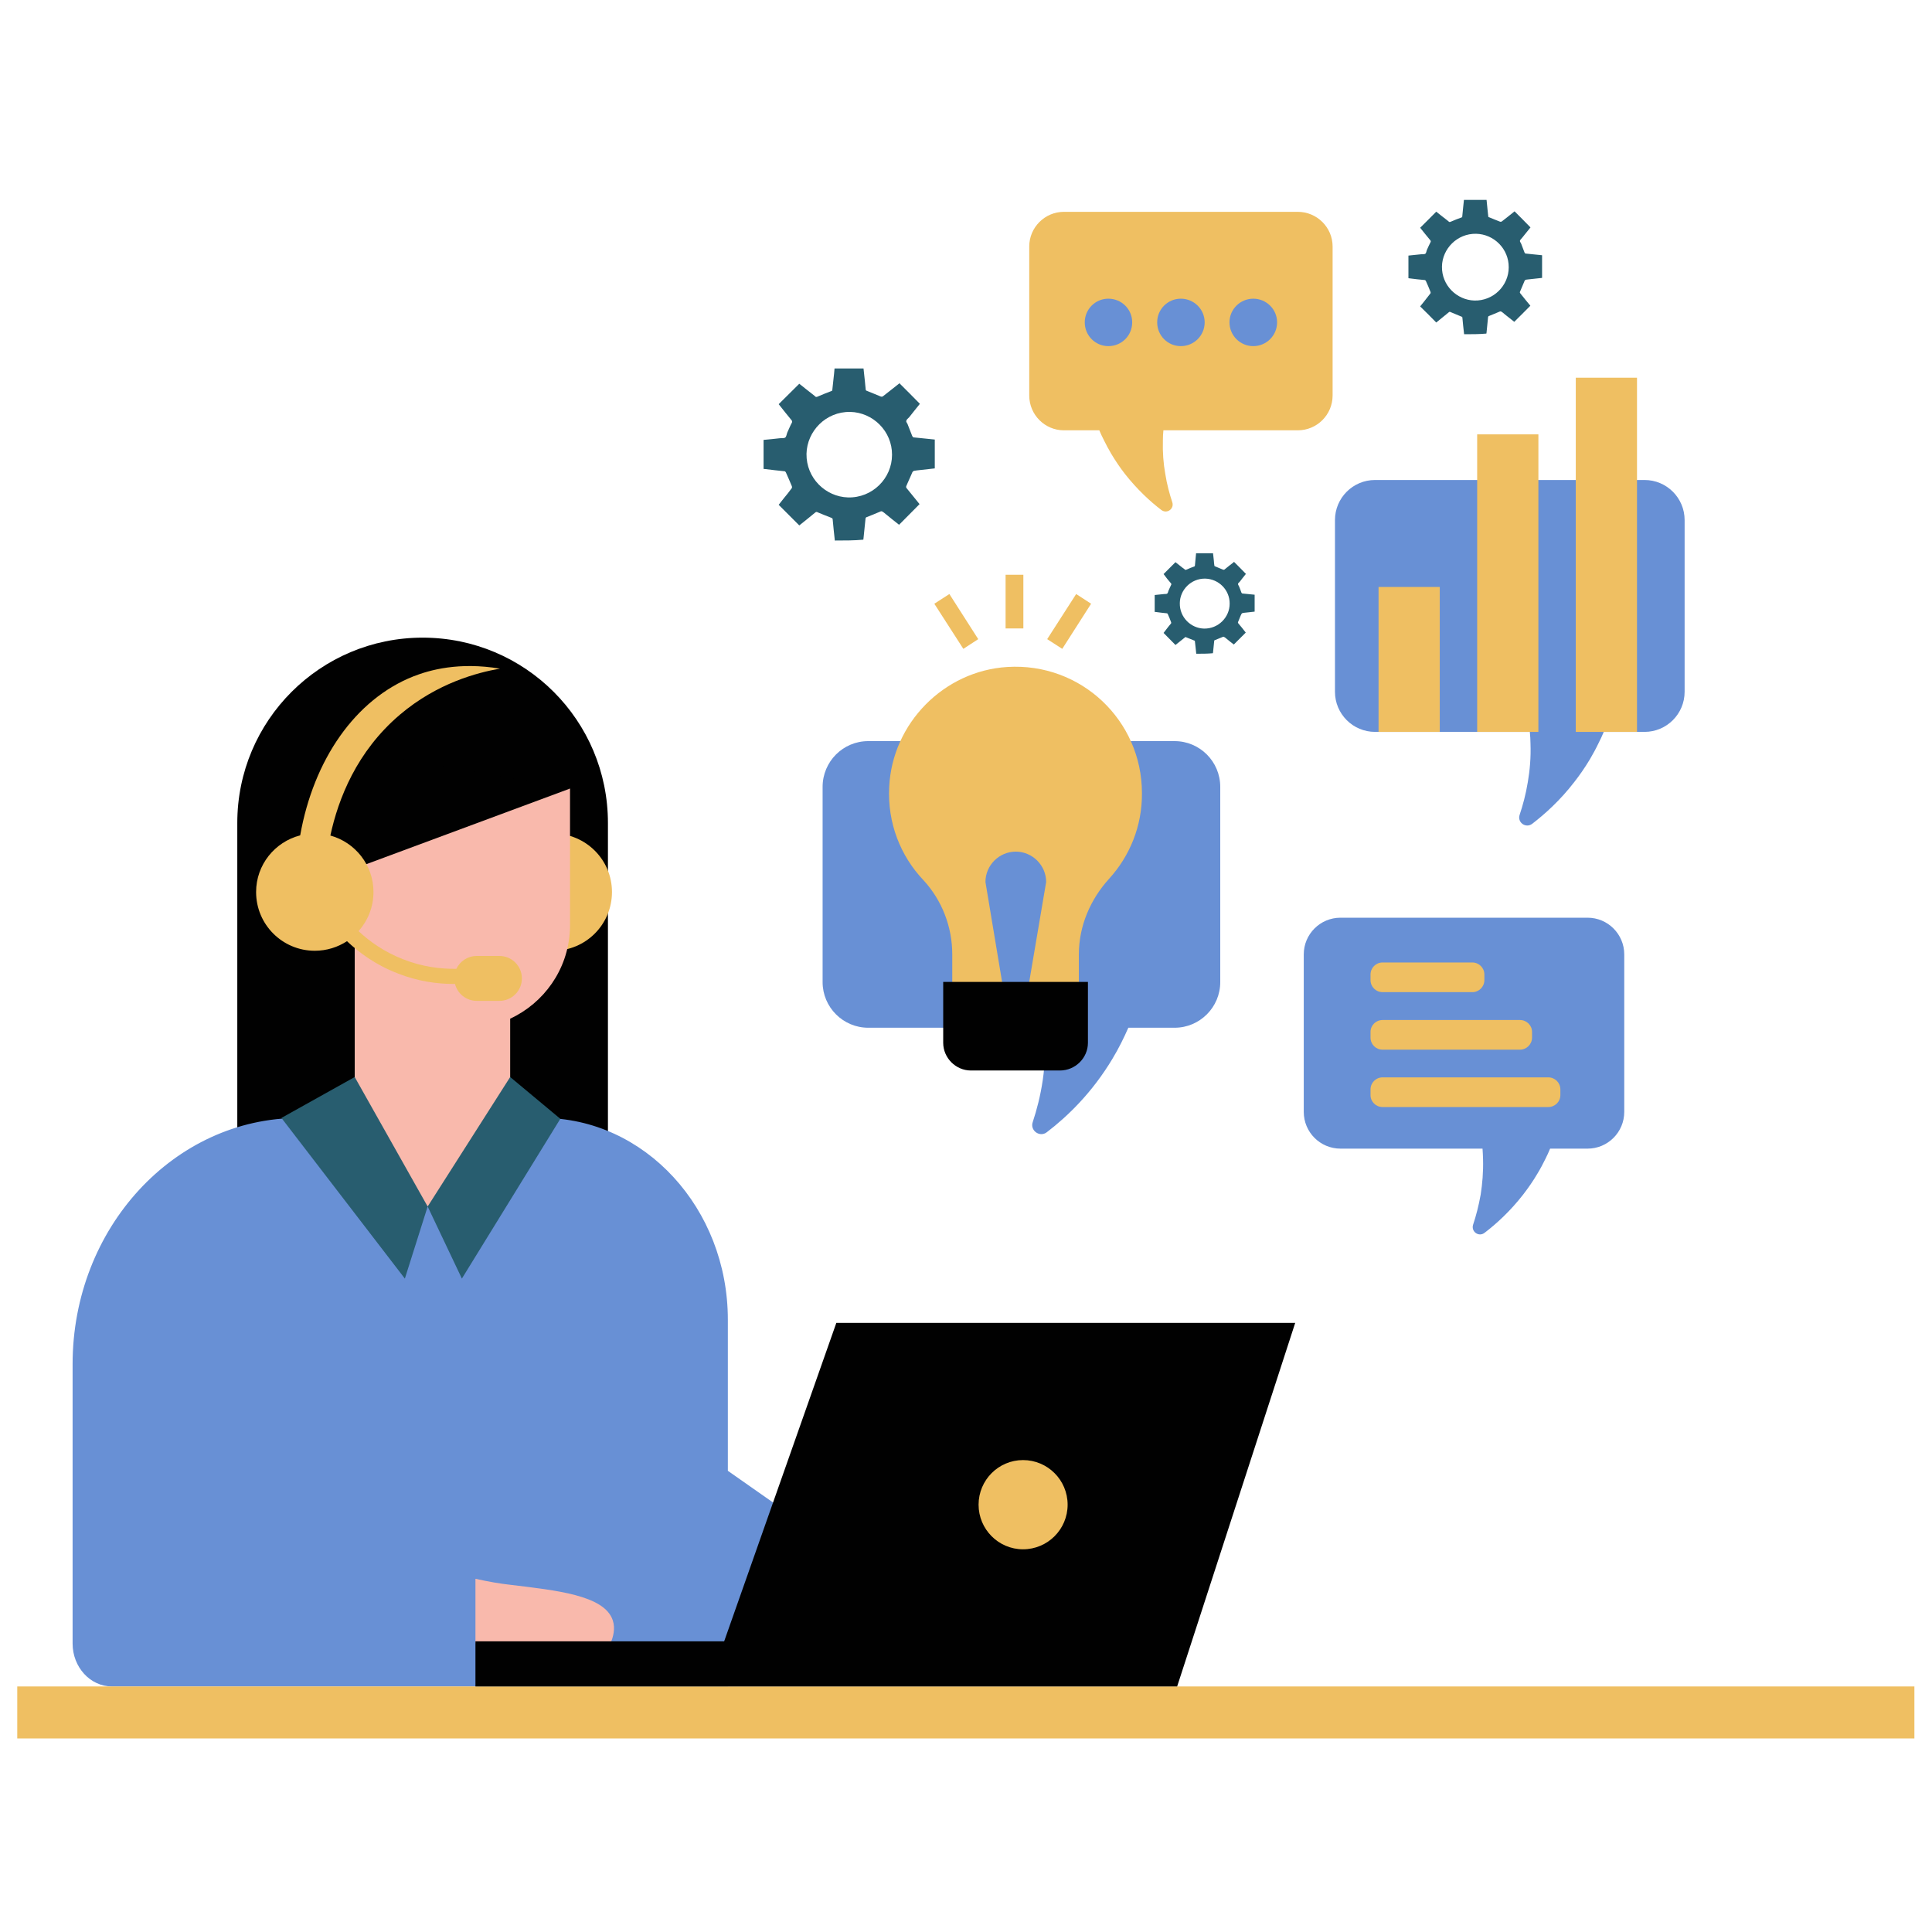 <svg xmlns="http://www.w3.org/2000/svg" xmlns:xlink="http://www.w3.org/1999/xlink" width="60" zoomAndPan="magnify" viewBox="0 0 45 45" height="60" preserveAspectRatio="xMidYMid meet" version="1.0"><defs><clipPath id="812223501a"><path d="M 0.383 4.656 L 44.633 4.656 L 44.633 40.656 L 0.383 40.656 Z M 0.383 4.656 " clip-rule="nonzero"/></clipPath><clipPath id="89e979b887"><path d="M 6 4.656 L 36 4.656 L 36 30 L 6 30 Z M 6 4.656 " clip-rule="nonzero"/></clipPath></defs><path fill="#010101" d="M 9.844 14.852 C 7.461 14.852 5.527 16.781 5.527 19.168 L 5.527 26.773 L 14.16 26.773 L 14.16 19.168 C 14.16 16.781 12.23 14.852 9.844 14.852 Z M 9.844 14.852 " fill-opacity="1" fill-rule="nonzero"/><path fill="#6890d5" d="M 28.422 18.328 L 28.422 22.875 C 28.422 23.461 27.945 23.938 27.359 23.938 L 26.281 23.938 C 26.18 24.168 26.062 24.41 25.914 24.656 C 25.438 25.453 24.859 26.008 24.383 26.371 C 24.219 26.5 23.984 26.332 24.055 26.133 C 24.238 25.582 24.402 24.82 24.324 23.938 L 20.223 23.938 C 19.637 23.938 19.16 23.461 19.16 22.875 L 19.16 18.328 C 19.16 17.738 19.637 17.262 20.223 17.262 L 27.359 17.262 C 27.945 17.262 28.422 17.738 28.422 18.328 Z M 38.305 11.18 L 32.027 11.18 C 31.512 11.18 31.094 11.598 31.094 12.113 L 31.094 16.113 C 31.094 16.629 31.512 17.047 32.027 17.047 L 35.633 17.047 C 35.641 17.141 35.648 17.23 35.648 17.316 C 35.66 17.641 35.633 17.941 35.586 18.215 C 35.539 18.504 35.469 18.758 35.395 18.98 C 35.336 19.156 35.539 19.301 35.688 19.188 C 35.988 18.957 36.34 18.641 36.668 18.215 C 36.797 18.051 36.918 17.875 37.035 17.68 C 37.105 17.559 37.172 17.438 37.23 17.316 C 37.277 17.227 37.316 17.137 37.355 17.047 L 38.305 17.047 C 38.82 17.047 39.238 16.629 39.238 16.113 L 39.238 12.113 C 39.238 11.598 38.82 11.18 38.305 11.18 Z M 36.977 21.375 L 31.223 21.375 C 30.75 21.375 30.367 21.758 30.367 22.23 L 30.367 25.898 C 30.367 26.371 30.75 26.754 31.223 26.754 L 34.531 26.754 C 34.535 26.84 34.543 26.922 34.543 27 C 34.551 27.297 34.527 27.574 34.488 27.824 C 34.441 28.086 34.379 28.324 34.312 28.523 C 34.258 28.684 34.441 28.82 34.578 28.715 C 34.855 28.504 35.176 28.211 35.477 27.824 C 35.594 27.672 35.707 27.512 35.812 27.332 C 35.879 27.223 35.938 27.109 35.992 27 C 36.035 26.918 36.07 26.836 36.105 26.754 L 36.977 26.754 C 37.449 26.754 37.832 26.371 37.832 25.898 L 37.832 22.23 C 37.832 21.758 37.449 21.375 36.977 21.375 Z M 16.953 38.152 L 16.953 39.281 L 2.609 39.281 C 2.102 39.281 1.691 38.832 1.691 38.281 L 1.691 31.773 C 1.691 28.605 4.055 26.039 6.969 26.039 L 12.625 26.039 C 15.016 26.039 16.953 28.145 16.953 30.738 L 16.953 34.258 C 17.762 34.824 18.566 35.391 19.375 35.953 Z M 16.953 38.152 " fill-opacity="1" fill-rule="nonzero"/><g clip-path="url(#812223501a)"><path fill="#efbf62" d="M 26.598 18.473 C 26.605 19.242 26.312 19.941 25.836 20.465 C 25.395 20.949 25.129 21.57 25.129 22.227 L 25.129 23.215 L 23.914 23.215 L 24.367 20.543 C 24.367 20.156 24.047 19.836 23.66 19.836 C 23.27 19.836 22.953 20.156 22.953 20.543 L 23.398 23.215 L 22.18 23.215 L 22.18 22.227 C 22.18 21.59 21.941 20.969 21.508 20.5 C 20.977 19.941 20.668 19.172 20.711 18.332 C 20.781 16.844 21.988 15.625 23.465 15.535 C 25.18 15.43 26.598 16.781 26.598 18.473 Z M 23.836 13.387 L 23.422 13.387 L 23.422 14.637 L 23.836 14.637 Z M 24.742 15.113 L 24.391 14.887 L 25.066 13.836 L 25.414 14.062 Z M 21.762 14.062 L 22.113 13.836 L 22.785 14.887 L 22.438 15.113 Z M 23.973 5.742 L 23.973 9.211 C 23.973 9.66 24.336 10.023 24.781 10.023 L 25.605 10.023 C 25.637 10.102 25.676 10.18 25.715 10.258 C 25.766 10.359 25.82 10.465 25.883 10.57 C 25.984 10.738 26.09 10.895 26.199 11.035 C 26.488 11.402 26.789 11.68 27.051 11.879 C 27.18 11.977 27.355 11.852 27.305 11.699 C 27.242 11.508 27.18 11.285 27.141 11.035 C 27.098 10.797 27.078 10.535 27.086 10.258 C 27.086 10.18 27.09 10.102 27.098 10.023 L 30.227 10.023 C 30.676 10.023 31.039 9.66 31.039 9.211 L 31.039 5.742 C 31.039 5.297 30.676 4.934 30.227 4.934 L 24.781 4.934 C 24.336 4.934 23.973 5.297 23.973 5.742 Z M 12.887 19.414 C 12.133 19.414 11.52 20.023 11.52 20.777 C 11.52 21.535 12.133 22.145 12.887 22.145 C 13.641 22.145 14.254 21.535 14.254 20.777 C 14.254 20.023 13.641 19.414 12.887 19.414 Z M 44.59 39.281 L 0.402 39.281 L 0.402 40.492 L 44.59 40.492 Z M 44.59 39.281 " fill-opacity="1" fill-rule="nonzero"/></g><path fill="#f9b9ac" d="M 13.277 18.367 L 13.277 21.543 C 13.277 21.59 13.277 21.633 13.273 21.676 C 13.227 22.586 12.668 23.363 11.883 23.727 L 11.883 26.203 C 11.242 26.836 10.602 27.469 9.961 28.102 C 9.395 27.469 8.828 26.836 8.262 26.203 C 8.262 23.59 8.262 20.977 8.262 18.367 C 9.934 18.367 11.605 18.367 13.277 18.367 Z M 11.074 36.773 C 11.375 36.84 11.648 36.887 11.895 36.914 C 12.957 37.043 14.082 37.156 14.273 37.742 C 14.336 37.934 14.281 38.129 14.227 38.258 C 13.176 38.266 12.125 38.27 11.074 38.277 C 11.074 37.777 11.074 37.273 11.074 36.773 Z M 11.074 36.773 " fill-opacity="1" fill-rule="nonzero"/><path fill="#010101" d="M 19.48 30.812 L 16.867 38.23 L 11.074 38.23 L 11.074 39.281 L 27.418 39.281 L 30.168 30.812 Z M 25.34 24.289 L 25.34 22.871 L 21.969 22.871 L 21.969 24.289 C 21.969 24.641 22.262 24.934 22.613 24.934 L 24.688 24.934 C 25.047 24.934 25.34 24.641 25.34 24.289 Z M 13.277 18.367 L 8.258 20.23 L 8.258 17.484 Z M 13.277 18.367 " fill-opacity="1" fill-rule="nonzero"/><path fill="#6890d5" d="M 26.371 7.508 C 26.371 7.816 26.125 8.062 25.816 8.062 C 25.512 8.062 25.266 7.816 25.266 7.508 C 25.266 7.203 25.512 6.957 25.816 6.957 C 26.125 6.957 26.371 7.203 26.371 7.508 Z M 27.504 6.957 C 27.199 6.957 26.953 7.203 26.953 7.508 C 26.953 7.816 27.199 8.062 27.504 8.062 C 27.809 8.062 28.059 7.816 28.059 7.508 C 28.059 7.203 27.809 6.957 27.504 6.957 Z M 29.191 6.957 C 28.887 6.957 28.637 7.203 28.637 7.508 C 28.637 7.816 28.887 8.062 29.191 8.062 C 29.496 8.062 29.746 7.816 29.746 7.508 C 29.746 7.203 29.496 6.957 29.191 6.957 Z M 29.191 6.957 " fill-opacity="1" fill-rule="nonzero"/><path fill="#efbf62" d="M 12.156 22.789 C 12.156 23.078 11.922 23.312 11.633 23.312 L 11.105 23.312 C 10.859 23.312 10.656 23.145 10.598 22.918 C 10.586 22.918 10.578 22.918 10.566 22.918 C 10.188 22.918 9.734 22.859 9.262 22.672 C 8.754 22.477 8.367 22.191 8.082 21.922 C 7.867 22.062 7.609 22.145 7.332 22.145 C 6.578 22.145 5.965 21.535 5.965 20.777 C 5.965 20.141 6.402 19.609 6.992 19.457 C 7.305 17.691 8.277 16.289 9.629 15.754 C 10.008 15.605 10.691 15.414 11.645 15.574 C 11.125 15.664 10.188 15.906 9.316 16.645 C 8.309 17.5 7.879 18.605 7.695 19.461 C 8.273 19.621 8.699 20.148 8.699 20.777 C 8.699 21.129 8.566 21.445 8.352 21.688 C 8.605 21.926 8.949 22.172 9.391 22.344 C 9.844 22.523 10.273 22.57 10.629 22.566 C 10.715 22.387 10.895 22.266 11.105 22.266 L 11.633 22.266 C 11.922 22.266 12.156 22.5 12.156 22.789 Z M 23.828 34.008 C 23.258 34.008 22.793 34.473 22.793 35.047 C 22.793 35.621 23.258 36.086 23.828 36.086 C 24.402 36.086 24.867 35.621 24.867 35.047 C 24.867 34.473 24.402 34.008 23.828 34.008 Z M 33.535 13.672 L 33.535 17.047 L 32.109 17.047 L 32.109 13.672 Z M 35.832 10.117 L 35.832 17.047 L 34.406 17.047 L 34.406 10.117 Z M 38.129 8.797 L 38.129 17.047 L 36.703 17.047 L 36.703 8.797 Z M 34.574 22.828 L 34.574 22.699 C 34.574 22.543 34.449 22.418 34.293 22.418 L 32.203 22.418 C 32.047 22.418 31.922 22.543 31.922 22.699 L 31.922 22.828 C 31.922 22.984 32.047 23.109 32.203 23.109 L 34.293 23.109 C 34.449 23.109 34.574 22.984 34.574 22.828 Z M 35.684 24.168 L 35.684 24.035 C 35.684 23.883 35.559 23.758 35.402 23.758 L 32.203 23.758 C 32.047 23.758 31.922 23.883 31.922 24.035 L 31.922 24.168 C 31.922 24.324 32.047 24.449 32.203 24.449 L 35.402 24.449 C 35.559 24.449 35.684 24.32 35.684 24.168 Z M 36.344 25.508 L 36.344 25.375 C 36.344 25.219 36.219 25.094 36.062 25.094 L 32.203 25.094 C 32.047 25.094 31.922 25.219 31.922 25.375 L 31.922 25.508 C 31.922 25.66 32.047 25.785 32.203 25.785 L 36.062 25.785 C 36.219 25.785 36.344 25.66 36.344 25.508 Z M 36.344 25.508 " fill-opacity="1" fill-rule="nonzero"/><g clip-path="url(#89e979b887)"><path fill="#285d6f" d="M 9.961 28.102 L 9.43 29.781 L 6.555 26.039 L 8.262 25.086 Z M 10.758 29.781 L 13.051 26.059 L 11.883 25.086 L 9.961 28.102 Z M 21.227 11.055 C 21.262 10.969 21.258 10.969 21.352 10.957 C 21.496 10.941 21.633 10.926 21.773 10.91 C 21.773 10.688 21.773 10.461 21.773 10.238 C 21.609 10.223 21.449 10.203 21.285 10.188 C 21.262 10.188 21.258 10.172 21.246 10.152 C 21.215 10.07 21.18 9.98 21.148 9.902 C 21.141 9.863 21.102 9.836 21.109 9.805 C 21.113 9.773 21.148 9.746 21.176 9.719 C 21.258 9.613 21.344 9.508 21.426 9.406 C 21.266 9.242 21.109 9.086 20.949 8.926 C 20.941 8.938 20.93 8.941 20.918 8.953 C 20.801 9.043 20.684 9.141 20.566 9.23 C 20.559 9.238 20.531 9.242 20.52 9.238 C 20.41 9.195 20.301 9.145 20.195 9.105 C 20.176 9.098 20.164 9.094 20.164 9.07 C 20.16 9.008 20.148 8.941 20.145 8.879 C 20.133 8.781 20.125 8.688 20.113 8.582 C 19.887 8.582 19.664 8.582 19.438 8.582 C 19.426 8.746 19.402 8.91 19.387 9.074 C 19.387 9.094 19.383 9.105 19.363 9.109 C 19.262 9.145 19.164 9.188 19.062 9.23 C 19.027 9.246 19.004 9.258 18.977 9.223 C 18.953 9.203 18.93 9.188 18.902 9.164 C 18.805 9.09 18.711 9.012 18.617 8.938 C 18.453 9.098 18.297 9.258 18.137 9.414 C 18.234 9.539 18.336 9.664 18.438 9.789 C 18.453 9.809 18.453 9.824 18.445 9.844 C 18.402 9.922 18.371 10.004 18.336 10.078 C 18.32 10.121 18.316 10.172 18.289 10.191 C 18.262 10.211 18.211 10.203 18.168 10.207 C 18.039 10.223 17.914 10.234 17.785 10.246 C 17.785 10.473 17.785 10.695 17.785 10.922 C 17.801 10.922 17.812 10.926 17.828 10.926 C 17.973 10.945 18.129 10.961 18.277 10.977 C 18.285 10.977 18.301 10.992 18.305 11.004 C 18.355 11.109 18.398 11.219 18.445 11.328 C 18.449 11.344 18.449 11.367 18.438 11.375 C 18.379 11.457 18.316 11.535 18.254 11.609 C 18.215 11.66 18.172 11.711 18.137 11.758 C 18.301 11.922 18.461 12.082 18.617 12.238 C 18.738 12.141 18.867 12.039 18.988 11.938 C 19.012 11.918 19.027 11.922 19.047 11.934 C 19.148 11.973 19.25 12.02 19.359 12.059 C 19.383 12.07 19.395 12.074 19.395 12.102 C 19.41 12.266 19.426 12.422 19.445 12.59 C 19.668 12.59 19.895 12.59 20.109 12.57 C 20.109 12.559 20.113 12.543 20.113 12.535 C 20.129 12.387 20.145 12.234 20.16 12.078 C 20.164 12.059 20.168 12.051 20.191 12.043 C 20.297 12.004 20.402 11.957 20.516 11.91 C 20.527 11.906 20.547 11.91 20.559 11.918 C 20.586 11.938 20.617 11.961 20.648 11.988 C 20.75 12.07 20.848 12.152 20.941 12.223 C 21.102 12.059 21.262 11.902 21.418 11.742 C 21.324 11.621 21.219 11.5 21.117 11.371 C 21.102 11.352 21.102 11.336 21.113 11.312 C 21.148 11.227 21.191 11.141 21.227 11.055 Z M 19.75 11.586 C 19.23 11.57 18.777 11.137 18.785 10.57 C 18.797 10.039 19.238 9.586 19.801 9.594 C 20.336 9.605 20.781 10.047 20.777 10.594 C 20.777 11.141 20.32 11.602 19.75 11.586 Z M 35.492 6.586 C 35.52 6.516 35.516 6.516 35.594 6.508 C 35.703 6.496 35.812 6.484 35.918 6.473 C 35.918 6.297 35.918 6.121 35.918 5.945 C 35.793 5.934 35.668 5.918 35.539 5.906 C 35.52 5.906 35.516 5.895 35.508 5.879 C 35.484 5.816 35.457 5.746 35.434 5.684 C 35.426 5.656 35.398 5.633 35.402 5.609 C 35.406 5.586 35.434 5.562 35.453 5.539 C 35.516 5.461 35.586 5.375 35.648 5.297 C 35.523 5.168 35.402 5.047 35.277 4.922 C 35.27 4.93 35.262 4.934 35.254 4.941 C 35.16 5.016 35.07 5.09 34.977 5.16 C 34.969 5.164 34.949 5.168 34.941 5.164 C 34.855 5.133 34.77 5.094 34.688 5.062 C 34.672 5.059 34.664 5.055 34.664 5.035 C 34.66 4.984 34.652 4.934 34.648 4.887 C 34.641 4.809 34.633 4.734 34.625 4.656 C 34.449 4.656 34.273 4.656 34.098 4.656 C 34.086 4.781 34.07 4.91 34.059 5.039 C 34.059 5.055 34.055 5.062 34.039 5.066 C 33.957 5.094 33.883 5.125 33.801 5.16 C 33.773 5.172 33.758 5.18 33.734 5.152 C 33.719 5.137 33.699 5.125 33.68 5.109 C 33.602 5.051 33.527 4.988 33.453 4.93 C 33.328 5.059 33.203 5.18 33.078 5.305 C 33.156 5.402 33.234 5.5 33.316 5.598 C 33.328 5.613 33.328 5.625 33.32 5.641 C 33.289 5.699 33.262 5.762 33.234 5.824 C 33.223 5.855 33.219 5.895 33.199 5.91 C 33.176 5.926 33.137 5.918 33.105 5.922 C 33.004 5.934 32.906 5.941 32.805 5.953 C 32.805 6.129 32.805 6.305 32.805 6.48 C 32.816 6.48 32.824 6.484 32.836 6.484 C 32.953 6.5 33.07 6.512 33.188 6.523 C 33.195 6.523 33.207 6.535 33.211 6.543 C 33.25 6.629 33.285 6.711 33.32 6.801 C 33.324 6.812 33.324 6.828 33.316 6.836 C 33.266 6.898 33.219 6.961 33.172 7.02 C 33.141 7.059 33.109 7.098 33.078 7.137 C 33.207 7.262 33.332 7.387 33.453 7.512 C 33.551 7.434 33.648 7.355 33.746 7.273 C 33.762 7.258 33.773 7.262 33.789 7.27 C 33.871 7.301 33.949 7.34 34.031 7.371 C 34.055 7.379 34.062 7.383 34.062 7.402 C 34.074 7.531 34.086 7.652 34.102 7.785 C 34.277 7.785 34.453 7.785 34.621 7.77 C 34.621 7.762 34.625 7.75 34.625 7.742 C 34.637 7.625 34.648 7.504 34.66 7.387 C 34.664 7.371 34.668 7.363 34.684 7.359 C 34.766 7.328 34.852 7.289 34.938 7.254 C 34.945 7.25 34.961 7.254 34.969 7.258 C 34.992 7.273 35.02 7.293 35.043 7.316 C 35.121 7.379 35.199 7.441 35.27 7.496 C 35.398 7.371 35.52 7.246 35.645 7.121 C 35.566 7.027 35.488 6.93 35.41 6.832 C 35.398 6.816 35.398 6.805 35.406 6.789 C 35.434 6.719 35.465 6.652 35.492 6.586 Z M 34.34 7 C 33.934 6.988 33.578 6.648 33.586 6.207 C 33.594 5.793 33.941 5.438 34.379 5.445 C 34.801 5.453 35.145 5.801 35.141 6.227 C 35.141 6.652 34.785 7.012 34.34 7 Z M 28.902 14.328 C 28.926 14.281 28.922 14.281 28.977 14.273 C 29.062 14.266 29.141 14.254 29.223 14.246 C 29.223 14.117 29.223 13.984 29.223 13.852 C 29.129 13.844 29.035 13.832 28.941 13.824 C 28.926 13.824 28.922 13.812 28.914 13.801 C 28.898 13.754 28.879 13.703 28.859 13.656 C 28.852 13.637 28.832 13.617 28.836 13.598 C 28.84 13.582 28.859 13.566 28.875 13.551 C 28.922 13.488 28.973 13.426 29.02 13.367 C 28.93 13.273 28.836 13.18 28.742 13.086 C 28.738 13.094 28.73 13.094 28.727 13.102 C 28.656 13.156 28.586 13.211 28.52 13.266 C 28.512 13.27 28.5 13.273 28.492 13.27 C 28.426 13.246 28.363 13.215 28.301 13.191 C 28.289 13.188 28.285 13.184 28.285 13.172 C 28.281 13.133 28.273 13.094 28.273 13.059 C 28.266 13.004 28.262 12.945 28.254 12.887 C 28.121 12.887 27.992 12.887 27.859 12.887 C 27.852 12.98 27.84 13.078 27.832 13.172 C 27.832 13.184 27.828 13.191 27.816 13.195 C 27.758 13.215 27.699 13.238 27.641 13.266 C 27.617 13.273 27.605 13.281 27.59 13.258 C 27.578 13.246 27.562 13.238 27.547 13.227 C 27.492 13.184 27.434 13.137 27.379 13.094 C 27.285 13.188 27.191 13.281 27.102 13.371 C 27.156 13.445 27.215 13.52 27.277 13.59 C 27.285 13.602 27.285 13.613 27.277 13.625 C 27.254 13.668 27.238 13.715 27.215 13.762 C 27.207 13.785 27.203 13.812 27.188 13.824 C 27.172 13.84 27.141 13.832 27.117 13.836 C 27.043 13.844 26.969 13.852 26.895 13.859 C 26.895 13.988 26.895 14.121 26.895 14.254 C 26.902 14.254 26.91 14.254 26.918 14.254 C 27.004 14.266 27.094 14.277 27.18 14.285 C 27.188 14.285 27.195 14.293 27.199 14.301 C 27.227 14.363 27.254 14.426 27.277 14.492 C 27.281 14.5 27.281 14.512 27.277 14.52 C 27.238 14.566 27.203 14.609 27.168 14.656 C 27.145 14.684 27.121 14.715 27.102 14.742 C 27.195 14.836 27.289 14.93 27.379 15.023 C 27.453 14.965 27.527 14.906 27.598 14.848 C 27.609 14.836 27.617 14.836 27.629 14.844 C 27.691 14.867 27.75 14.895 27.812 14.918 C 27.828 14.922 27.832 14.926 27.832 14.941 C 27.844 15.035 27.852 15.129 27.863 15.227 C 27.996 15.227 28.125 15.227 28.25 15.215 C 28.25 15.211 28.254 15.199 28.254 15.195 C 28.262 15.109 28.273 15.02 28.281 14.93 C 28.285 14.918 28.285 14.91 28.297 14.91 C 28.359 14.883 28.426 14.859 28.488 14.832 C 28.496 14.828 28.508 14.832 28.512 14.836 C 28.531 14.848 28.551 14.859 28.566 14.875 C 28.625 14.922 28.684 14.973 28.738 15.012 C 28.832 14.918 28.926 14.824 29.016 14.734 C 28.961 14.66 28.902 14.59 28.84 14.516 C 28.832 14.504 28.832 14.492 28.84 14.48 C 28.859 14.43 28.883 14.379 28.902 14.328 Z M 28.043 14.641 C 27.738 14.633 27.473 14.379 27.48 14.047 C 27.484 13.738 27.742 13.473 28.07 13.477 C 28.387 13.484 28.645 13.742 28.641 14.062 C 28.641 14.379 28.375 14.648 28.043 14.641 Z M 28.043 14.641 " fill-opacity="1" fill-rule="nonzero"/></g></svg>